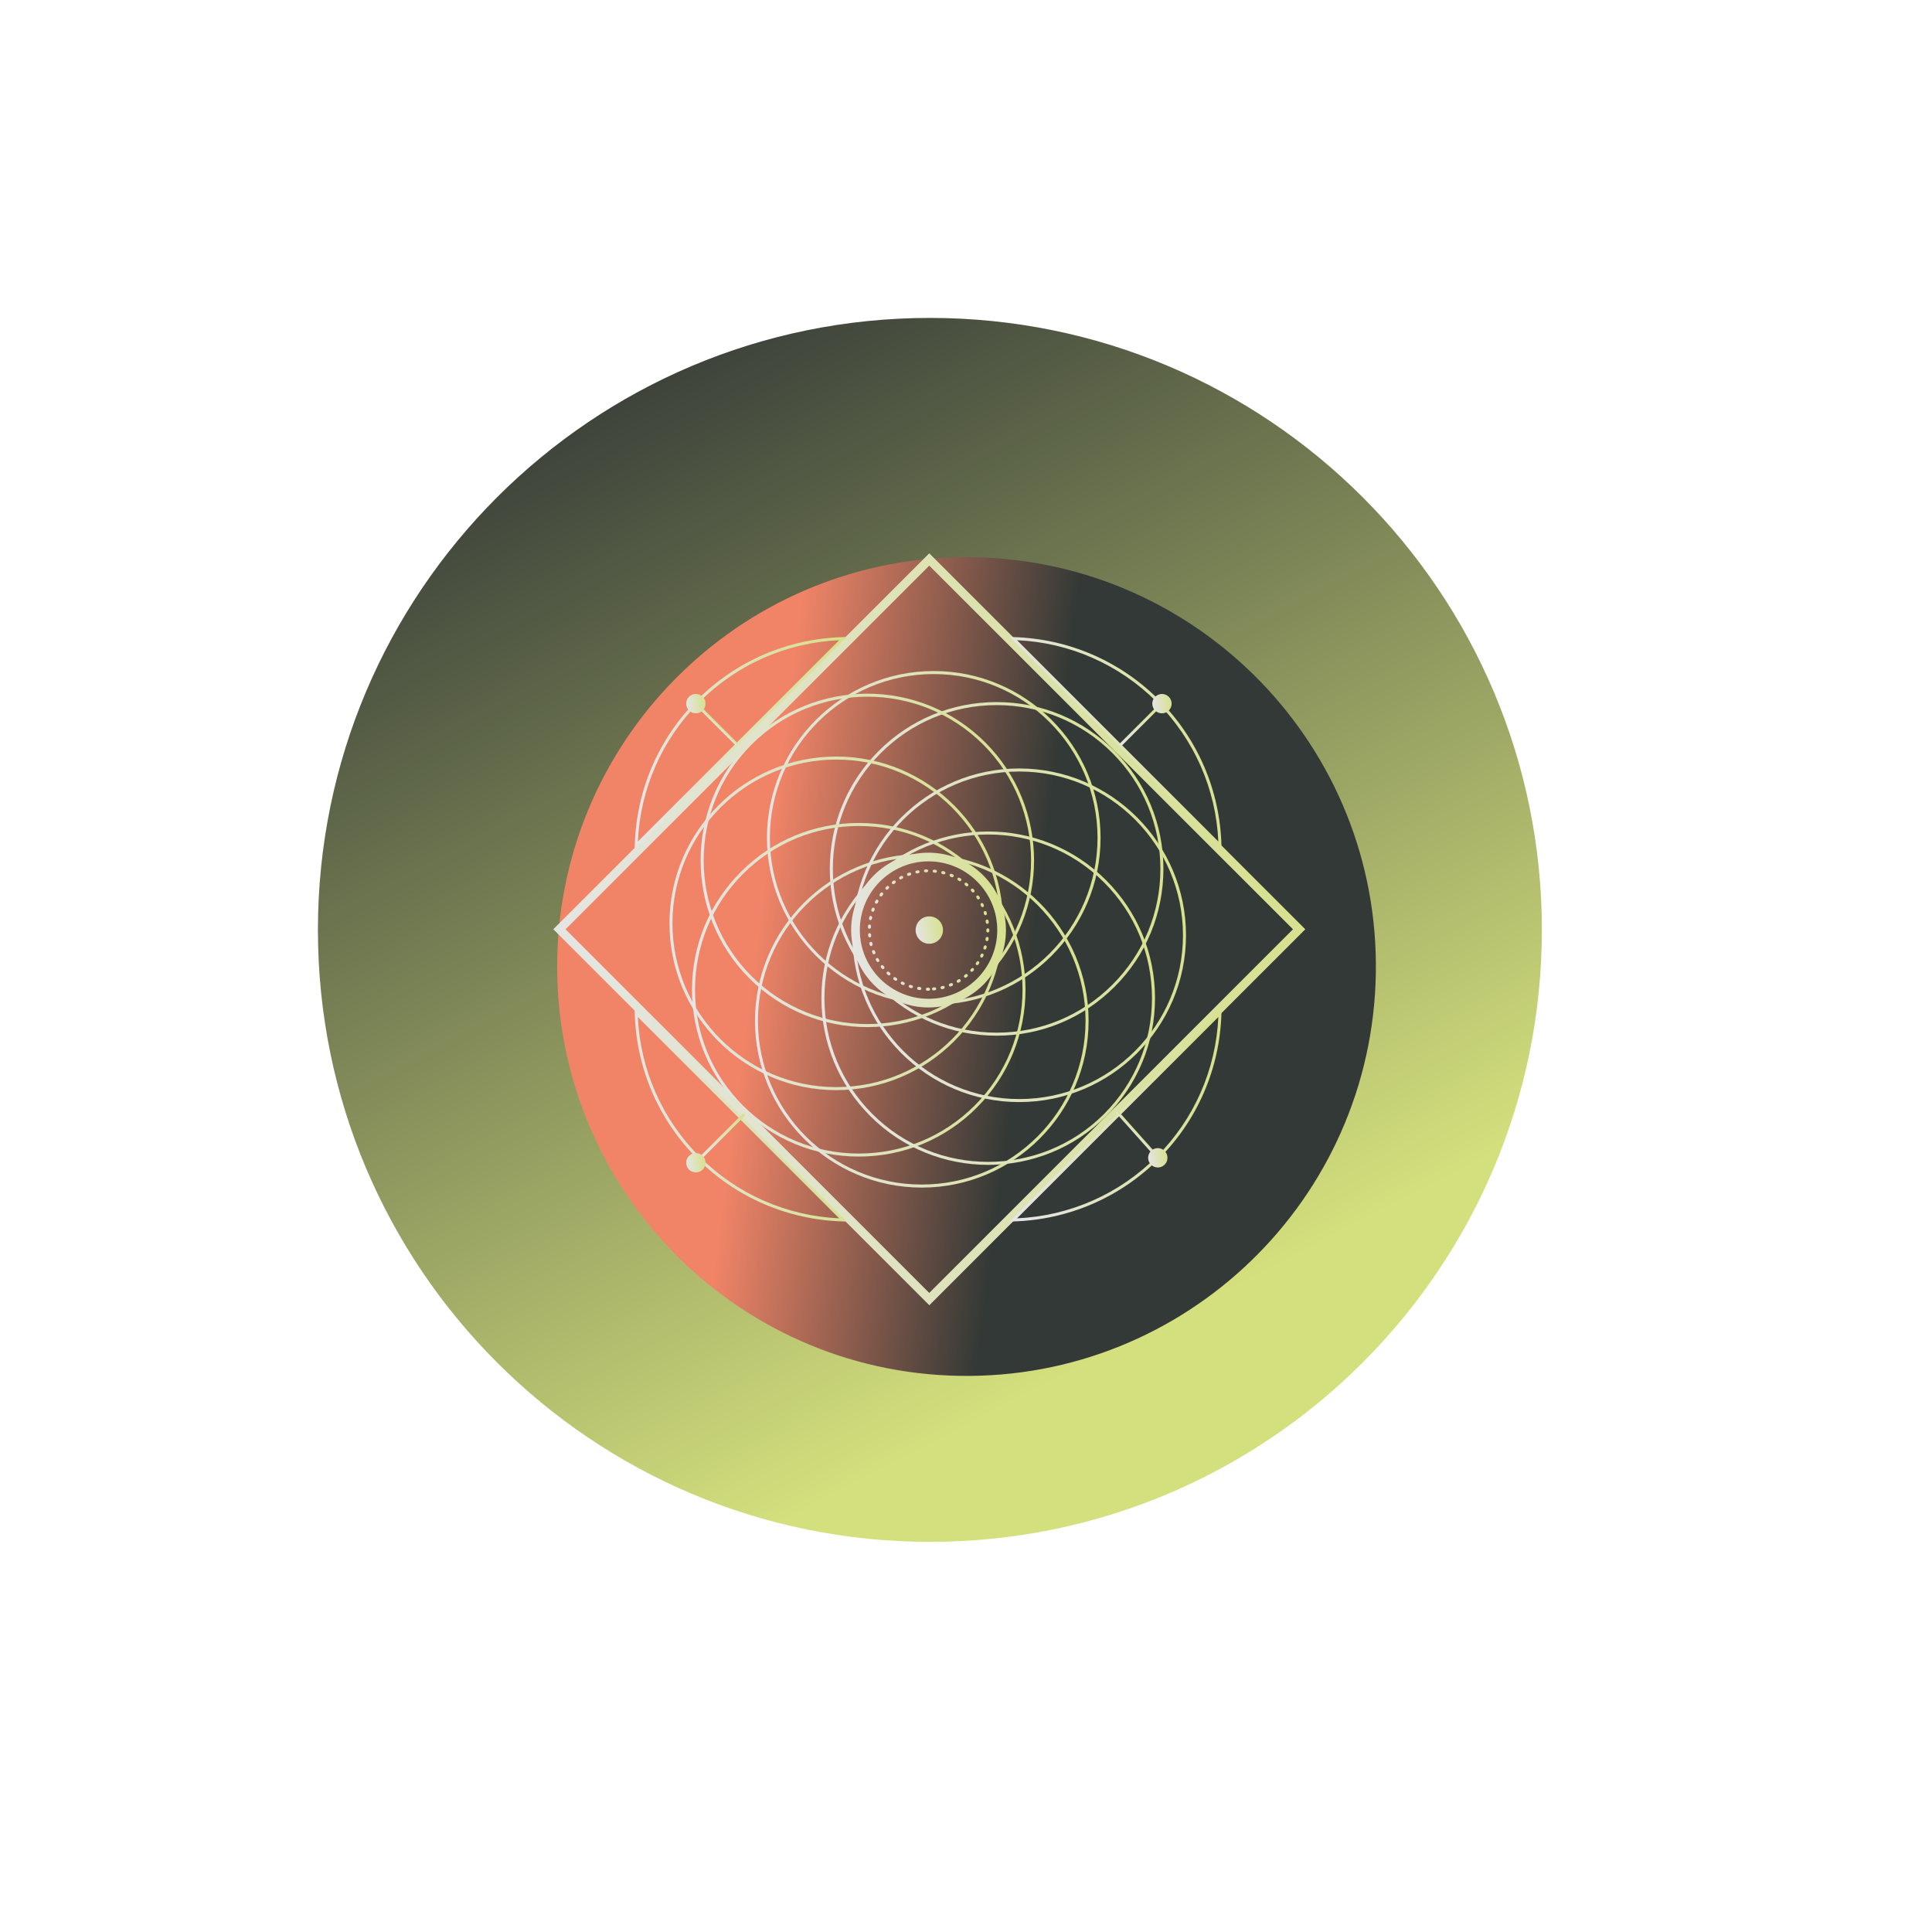 <svg width="237" height="237" viewBox="0 0 237 237" fill="none" xmlns="http://www.w3.org/2000/svg">
<path d="M189.142 114.07C189.142 72.609 155.532 38.999 114.071 38.999C72.611 38.999 39 72.609 39 114.07C39 155.53 72.611 189.141 114.071 189.141C155.532 189.141 189.142 155.53 189.142 114.07Z" fill="url(#paint0_linear_5396_26315)"/>
<g filter="url(#filter0_f_5396_26315)">
<path d="M119.409 68.357C91.679 67.891 68.821 89.993 68.355 117.723C67.889 145.453 89.991 168.311 117.721 168.777C145.451 169.243 168.309 147.141 168.775 119.411C169.241 91.681 147.139 68.823 119.409 68.357Z" fill="url(#paint1_linear_5396_26315)"/>
</g>
<path d="M101.793 106.587C101.793 101.124 103.918 95.984 107.789 92.121C111.652 88.258 116.792 86.125 122.255 86.125C127.718 86.125 132.858 88.251 136.721 92.121C140.584 95.984 142.717 101.124 142.717 106.587C142.717 112.05 140.592 117.19 136.721 121.053C132.858 124.916 127.718 127.049 122.255 127.049C116.792 127.049 111.652 124.924 107.789 121.053C103.926 117.19 101.793 112.05 101.793 106.587ZM142.346 106.587C142.346 101.221 140.253 96.17 136.462 92.38C132.664 88.582 127.621 86.497 122.255 86.497C116.889 86.497 111.846 88.59 108.048 92.38C104.25 96.178 102.165 101.221 102.165 106.587C102.165 111.953 104.258 117.004 108.048 120.794C111.846 124.593 116.889 126.678 122.255 126.678C127.621 126.678 132.672 124.585 136.462 120.794C140.261 116.996 142.346 111.953 142.346 106.587Z" fill="url(#paint2_linear_5396_26315)"/>
<path d="M94.083 102.779C94.083 91.497 103.263 82.316 114.545 82.316C125.827 82.316 135.007 91.497 135.007 102.779C135.007 114.06 125.827 123.241 114.545 123.241C103.263 123.241 94.083 114.06 94.083 102.779ZM134.635 102.779C134.635 91.699 125.625 82.688 114.537 82.688C103.449 82.688 94.438 91.699 94.438 102.779C94.438 113.858 103.449 122.869 114.537 122.869C125.625 122.869 134.635 113.858 134.635 102.779Z" fill="url(#paint3_linear_5396_26315)"/>
<path d="M85.946 105.542C85.946 100.305 87.942 95.06 91.927 91.076C99.903 83.1 112.882 83.1 120.866 91.076C128.843 99.052 128.843 112.031 120.866 120.016C112.89 127.992 99.911 127.992 91.927 120.016C87.934 116.024 85.946 110.787 85.946 105.55L85.946 105.542ZM120.608 91.335C112.769 83.504 100.024 83.504 92.193 91.335C84.362 99.174 84.362 111.918 92.193 119.749C100.024 127.58 112.777 127.58 120.608 119.749C128.438 111.91 128.438 99.166 120.608 91.335Z" fill="url(#paint4_linear_5396_26315)"/>
<path d="M82.125 113.267C82.125 101.985 91.306 92.805 102.588 92.805C113.869 92.805 123.05 101.985 123.05 113.267C123.05 124.549 113.869 133.729 102.588 133.729C91.306 133.729 82.125 124.549 82.125 113.267ZM122.678 113.267C122.678 102.187 113.667 93.177 102.588 93.177C91.508 93.177 82.489 102.187 82.489 113.267C82.489 124.347 91.5 133.357 102.588 133.357C113.675 133.357 122.678 124.347 122.678 113.267Z" fill="url(#paint5_linear_5396_26315)"/>
<path d="M84.889 121.415C84.889 115.952 87.014 110.812 90.885 106.949C94.748 103.087 99.888 100.953 105.351 100.953C110.814 100.953 115.954 103.078 119.817 106.949C127.793 114.926 127.793 127.905 119.817 135.881C115.954 139.744 110.814 141.877 105.351 141.877C99.888 141.877 94.748 139.752 90.885 135.881C87.022 132.018 84.889 126.878 84.889 121.415ZM125.433 121.415C125.433 116.267 123.477 111.128 119.558 107.208C115.76 103.41 110.717 101.325 105.351 101.325C99.985 101.325 94.934 103.418 91.144 107.208C87.345 111.006 85.26 116.049 85.26 121.415C85.26 126.781 87.353 131.832 91.144 135.622C94.934 139.413 99.985 141.506 105.351 141.506C110.717 141.506 115.76 139.413 119.558 135.622C123.477 131.703 125.433 126.555 125.433 121.415Z" fill="url(#paint6_linear_5396_26315)"/>
<path d="M92.614 125.22C92.614 113.938 101.794 104.758 113.076 104.758C124.357 104.758 133.538 113.938 133.538 125.22C133.538 136.502 124.357 145.682 113.076 145.682C101.794 145.682 92.614 136.502 92.614 125.22ZM133.166 125.22C133.166 114.14 124.155 105.13 113.068 105.13C101.98 105.13 92.977 114.14 92.977 125.22C92.977 136.3 101.988 145.31 113.068 145.31C124.147 145.31 133.166 136.3 133.166 125.22Z" fill="url(#paint7_linear_5396_26315)"/>
<path d="M100.761 122.448C100.761 116.985 102.887 111.845 106.758 107.982C114.734 100.006 127.713 100.006 135.689 107.982C139.552 111.845 141.686 116.985 141.686 122.448C141.686 127.911 139.56 133.051 135.689 136.914C127.713 144.89 114.734 144.89 106.758 136.914C102.895 133.051 100.761 127.911 100.761 122.448ZM141.314 122.448C141.314 117.082 139.221 112.031 135.431 108.241C127.6 100.41 114.847 100.41 107.016 108.241C103.218 112.039 101.133 117.082 101.133 122.448C101.133 127.814 103.226 132.865 107.016 136.655C114.847 144.486 127.6 144.486 135.431 136.655C139.229 132.857 141.314 127.814 141.314 122.448Z" fill="url(#paint8_linear_5396_26315)"/>
<path d="M104.564 114.732C104.564 103.45 113.744 94.269 125.026 94.269C136.308 94.269 145.488 103.45 145.488 114.732C145.488 126.013 136.308 135.194 125.026 135.194C113.744 135.194 104.564 126.013 104.564 114.732ZM145.117 114.732C145.117 103.652 136.106 94.641 125.026 94.641C113.946 94.641 104.928 103.652 104.928 114.732C104.928 125.811 113.938 134.822 125.026 134.822C136.114 134.822 145.117 125.811 145.117 114.732Z" fill="url(#paint9_linear_5396_26315)"/>
<path d="M67.871 113.996L113.992 67.875L160.121 113.996L114 160.117L67.88 113.996L67.871 113.996ZM113.992 69.386L69.375 113.996L113.992 158.605L158.61 113.996L113.992 69.386Z" fill="url(#paint10_linear_5396_26315)"/>
<path d="M115.188 115.281C114.533 115.936 113.467 115.936 112.812 115.281C112.157 114.626 112.157 113.56 112.812 112.905C113.467 112.25 114.533 112.25 115.188 112.905C115.842 113.56 115.842 114.626 115.188 115.281Z" fill="url(#paint11_linear_5396_26315)"/>
<path d="M104.409 114.093C104.409 108.857 108.667 104.598 113.904 104.598C119.141 104.598 123.4 108.857 123.4 114.093C123.4 119.33 119.141 123.589 113.904 123.589C108.667 123.589 104.409 119.33 104.409 114.093ZM122.333 114.093C122.333 109.447 118.551 105.664 113.904 105.664C109.257 105.664 105.475 109.447 105.475 114.093C105.475 118.74 109.257 122.522 113.904 122.522C118.551 122.522 122.333 118.74 122.333 114.093Z" fill="url(#paint12_linear_5396_26315)"/>
<path d="M106.473 113.745L106.473 113.583C106.489 113.486 106.578 113.405 106.675 113.413C106.772 113.413 106.844 113.494 106.844 113.607L106.844 113.753C106.828 113.858 106.747 113.93 106.642 113.93C106.545 113.93 106.465 113.842 106.465 113.745L106.473 113.745ZM106.489 114.658C106.489 114.561 106.561 114.48 106.658 114.472C106.755 114.464 106.844 114.537 106.852 114.642L106.869 114.787C106.885 114.892 106.804 114.981 106.707 114.989C106.61 114.997 106.513 114.924 106.505 114.827L106.489 114.674L106.489 114.658ZM106.602 112.686C106.602 112.686 106.602 112.662 106.602 112.654L106.634 112.5C106.658 112.403 106.755 112.338 106.852 112.363C106.949 112.387 107.014 112.484 106.99 112.581L106.957 112.726C106.941 112.823 106.844 112.888 106.747 112.872C106.658 112.856 106.602 112.775 106.602 112.694L106.602 112.686ZM106.65 115.716C106.65 115.636 106.707 115.555 106.788 115.539C106.885 115.514 106.982 115.579 107.006 115.676L107.038 115.821C107.054 115.918 107.006 116.023 106.909 116.048C106.812 116.072 106.715 116.015 106.683 115.918L106.642 115.765C106.642 115.765 106.642 115.741 106.642 115.724L106.65 115.716ZM106.885 111.66C106.885 111.66 106.885 111.619 106.893 111.603L106.949 111.458C106.982 111.361 107.087 111.312 107.184 111.352C107.281 111.393 107.329 111.498 107.289 111.587L107.24 111.724C107.208 111.821 107.103 111.87 107.006 111.837C106.933 111.813 106.885 111.74 106.885 111.668L106.885 111.66ZM106.966 116.735C106.966 116.662 107.006 116.597 107.079 116.565C107.176 116.525 107.281 116.565 107.321 116.67L107.378 116.807C107.418 116.904 107.378 117.009 107.281 117.05C107.184 117.09 107.079 117.05 107.046 116.953L106.99 116.807C106.99 116.807 106.974 116.759 106.974 116.743L106.966 116.735ZM107.321 110.682C107.321 110.682 107.321 110.625 107.345 110.593L107.418 110.455C107.467 110.366 107.58 110.334 107.669 110.383C107.758 110.431 107.79 110.544 107.741 110.633L107.669 110.762C107.62 110.851 107.507 110.884 107.418 110.835C107.353 110.803 107.321 110.738 107.321 110.674L107.321 110.682ZM107.426 117.696C107.426 117.632 107.459 117.575 107.515 117.543C107.604 117.494 107.717 117.519 107.766 117.607L107.846 117.737C107.895 117.826 107.871 117.939 107.782 117.987C107.693 118.044 107.58 118.012 107.531 117.923L107.45 117.793C107.45 117.793 107.426 117.729 107.426 117.696ZM107.895 109.777C107.895 109.777 107.903 109.704 107.927 109.663L108.016 109.542C108.081 109.461 108.194 109.445 108.275 109.51C108.356 109.575 108.372 109.688 108.307 109.768L108.218 109.89C108.154 109.97 108.04 109.987 107.96 109.93C107.911 109.898 107.887 109.841 107.887 109.785L107.895 109.777ZM108.032 118.577C108.032 118.521 108.057 118.472 108.105 118.432C108.186 118.367 108.299 118.383 108.364 118.464L108.453 118.577C108.517 118.658 108.509 118.771 108.428 118.836C108.347 118.901 108.234 118.892 108.17 118.812L108.073 118.69C108.073 118.69 108.032 118.618 108.032 118.577ZM108.598 108.968C108.598 108.92 108.614 108.871 108.655 108.839C108.695 108.799 108.727 108.766 108.768 108.726C108.84 108.653 108.954 108.661 109.026 108.726C109.099 108.799 109.091 108.912 109.026 108.985L108.921 109.09C108.849 109.162 108.735 109.162 108.663 109.09C108.622 109.057 108.606 109.009 108.606 108.96L108.598 108.968ZM108.752 119.369C108.752 119.321 108.768 119.28 108.8 119.24C108.873 119.167 108.986 119.159 109.059 119.24L109.172 119.337C109.245 119.402 109.253 119.523 109.188 119.595C109.123 119.668 109.002 119.676 108.929 119.612L108.816 119.507C108.816 119.507 108.76 119.426 108.76 119.377L108.752 119.369ZM109.398 108.273C109.398 108.217 109.422 108.16 109.471 108.128L109.592 108.039C109.673 107.982 109.786 107.999 109.851 108.079C109.915 108.16 109.891 108.273 109.81 108.338L109.689 108.427C109.608 108.484 109.495 108.467 109.43 108.387C109.406 108.354 109.398 108.314 109.398 108.273ZM109.576 120.048C109.576 120.048 109.584 119.975 109.608 119.943C109.665 119.862 109.778 119.838 109.867 119.895L109.988 119.983C110.069 120.04 110.101 120.153 110.037 120.234C109.98 120.315 109.867 120.339 109.786 120.282L109.657 120.194C109.608 120.161 109.576 120.105 109.576 120.04L109.576 120.048ZM110.295 107.7C110.295 107.635 110.327 107.57 110.392 107.538C110.441 107.514 110.489 107.489 110.529 107.465C110.618 107.417 110.732 107.457 110.772 107.546C110.812 107.635 110.78 107.748 110.691 107.789C110.651 107.813 110.602 107.829 110.562 107.853C110.473 107.902 110.36 107.869 110.311 107.78C110.295 107.756 110.287 107.724 110.287 107.692L110.295 107.7ZM110.489 120.589C110.489 120.589 110.489 120.533 110.505 120.509C110.554 120.42 110.659 120.379 110.748 120.428L110.885 120.493C110.974 120.533 111.014 120.646 110.974 120.735C110.934 120.824 110.82 120.864 110.732 120.824L110.586 120.751C110.521 120.719 110.489 120.654 110.489 120.589ZM111.265 107.263C111.265 107.19 111.313 107.118 111.386 107.094C111.435 107.077 111.483 107.061 111.54 107.045C111.637 107.013 111.742 107.069 111.774 107.158C111.798 107.255 111.75 107.36 111.653 107.393C111.604 107.409 111.564 107.425 111.515 107.441C111.418 107.473 111.313 107.425 111.281 107.336C111.281 107.312 111.273 107.296 111.273 107.271L111.265 107.263ZM111.475 120.994C111.475 120.994 111.475 120.953 111.483 120.937C111.515 120.84 111.62 120.792 111.717 120.824C111.766 120.84 111.806 120.856 111.855 120.864C111.952 120.897 112.008 120.994 111.976 121.091C111.944 121.188 111.847 121.244 111.75 121.212C111.701 121.196 111.645 121.179 111.596 121.163C111.523 121.139 111.475 121.066 111.475 120.994ZM112.291 106.972C112.291 106.883 112.348 106.811 112.437 106.795L112.59 106.762C112.687 106.746 112.784 106.811 112.8 106.908C112.817 107.013 112.752 107.102 112.655 107.118L112.509 107.142C112.412 107.166 112.315 107.102 112.291 106.997C112.291 106.988 112.291 106.972 112.291 106.964L112.291 106.972ZM112.509 121.244C112.509 121.244 112.509 121.228 112.509 121.212C112.526 121.115 112.623 121.042 112.72 121.058L112.865 121.082C112.962 121.099 113.043 121.196 113.019 121.293C113.002 121.39 112.914 121.462 112.808 121.446L112.655 121.422C112.566 121.406 112.501 121.333 112.501 121.244L112.509 121.244ZM113.35 106.835C113.35 106.738 113.423 106.657 113.52 106.649L113.673 106.649C113.77 106.641 113.859 106.722 113.859 106.819C113.859 106.916 113.778 106.997 113.681 107.005L113.536 107.005C113.439 107.013 113.35 106.94 113.342 106.835L113.342 106.827L113.35 106.835ZM113.576 121.341C113.576 121.244 113.665 121.163 113.762 121.163L113.908 121.163C114.005 121.163 114.093 121.244 114.093 121.349C114.093 121.454 114.013 121.535 113.908 121.535L113.754 121.535C113.657 121.535 113.576 121.446 113.576 121.349L113.576 121.341ZM114.328 121.317C114.328 121.22 114.4 121.139 114.497 121.131L114.643 121.115C114.74 121.107 114.837 121.179 114.845 121.276C114.861 121.373 114.78 121.47 114.683 121.478L114.53 121.495C114.433 121.503 114.344 121.43 114.336 121.325L114.336 121.309L114.328 121.317ZM114.417 106.859C114.417 106.859 114.417 106.851 114.417 106.843C114.425 106.746 114.514 106.665 114.619 106.681L114.772 106.698C114.869 106.706 114.942 106.803 114.934 106.9C114.926 106.997 114.829 107.069 114.732 107.061L114.586 107.045C114.489 107.037 114.417 106.956 114.417 106.859ZM115.378 121.155C115.378 121.074 115.435 120.994 115.516 120.977L115.661 120.945C115.758 120.921 115.855 120.977 115.887 121.074C115.904 121.179 115.855 121.268 115.758 121.301L115.605 121.341C115.508 121.365 115.411 121.301 115.386 121.204C115.386 121.188 115.386 121.179 115.386 121.163L115.378 121.155ZM115.467 107.037C115.467 107.037 115.467 107.005 115.467 106.997C115.491 106.9 115.588 106.835 115.685 106.859C115.734 106.875 115.791 106.883 115.839 106.9C115.936 106.924 115.993 107.029 115.968 107.126C115.936 107.223 115.839 107.279 115.742 107.255C115.694 107.239 115.645 107.231 115.605 107.215C115.524 107.191 115.467 107.118 115.467 107.037ZM116.397 120.832C116.397 120.759 116.437 120.686 116.51 120.662L116.647 120.606C116.744 120.565 116.849 120.606 116.89 120.703C116.93 120.792 116.89 120.905 116.793 120.945L116.647 121.002C116.55 121.042 116.445 121.002 116.405 120.897C116.397 120.872 116.389 120.848 116.389 120.832L116.397 120.832ZM116.486 107.368C116.486 107.368 116.486 107.32 116.502 107.296C116.542 107.199 116.647 107.158 116.744 107.199L116.89 107.263C116.978 107.304 117.019 107.409 116.978 107.506C116.938 107.595 116.833 107.643 116.736 107.603L116.599 107.546C116.526 107.514 116.486 107.449 116.486 107.376L116.486 107.368ZM117.358 120.371C117.358 120.307 117.391 120.25 117.447 120.21L117.577 120.137C117.665 120.08 117.779 120.113 117.827 120.202C117.876 120.29 117.851 120.404 117.762 120.452L117.625 120.533C117.536 120.581 117.423 120.549 117.374 120.468C117.358 120.436 117.35 120.412 117.35 120.379L117.358 120.371ZM117.439 107.845C117.439 107.845 117.447 107.78 117.463 107.748C117.52 107.659 117.625 107.635 117.714 107.683L117.851 107.764C117.94 107.821 117.964 107.934 117.908 108.015C117.851 108.104 117.738 108.128 117.657 108.071L117.528 107.991C117.471 107.958 117.439 107.894 117.439 107.837L117.439 107.845ZM118.239 119.765C118.239 119.709 118.263 119.66 118.312 119.62L118.425 119.523C118.506 119.458 118.619 119.466 118.684 119.547C118.748 119.628 118.74 119.741 118.659 119.806C118.619 119.838 118.579 119.87 118.538 119.903C118.457 119.967 118.344 119.951 118.28 119.87C118.255 119.838 118.239 119.797 118.239 119.757L118.239 119.765ZM118.312 108.451C118.312 108.411 118.328 108.37 118.352 108.338C118.417 108.257 118.53 108.249 118.611 108.314L118.732 108.411C118.813 108.475 118.821 108.589 118.756 108.669C118.692 108.75 118.571 108.758 118.498 108.694L118.385 108.597C118.344 108.564 118.32 108.508 118.32 108.451L118.312 108.451ZM119.023 119.038C119.023 118.989 119.039 118.949 119.072 118.917L119.169 118.804C119.233 118.731 119.354 118.723 119.427 118.787C119.5 118.852 119.508 118.973 119.443 119.046L119.338 119.159C119.266 119.232 119.152 119.24 119.08 119.167C119.039 119.135 119.023 119.078 119.023 119.03L119.023 119.038ZM119.088 109.187C119.088 109.138 119.104 109.09 119.144 109.049C119.217 108.976 119.338 108.985 119.403 109.057C119.435 109.098 119.476 109.138 119.508 109.178C119.573 109.251 119.565 109.373 119.492 109.437C119.411 109.502 119.298 109.494 119.233 109.421L119.136 109.308C119.136 109.308 119.088 109.227 119.088 109.187ZM119.694 118.214C119.694 118.214 119.702 118.141 119.726 118.109L119.807 117.987C119.864 117.906 119.977 117.882 120.058 117.939C120.138 117.995 120.163 118.109 120.106 118.189L120.017 118.319C119.961 118.399 119.847 118.424 119.767 118.367C119.71 118.335 119.686 118.27 119.686 118.214L119.694 118.214ZM119.75 110.027C119.75 109.971 119.783 109.914 119.831 109.873C119.912 109.817 120.025 109.841 120.082 109.922L120.171 110.051C120.227 110.132 120.203 110.253 120.114 110.302C120.025 110.358 119.912 110.334 119.864 110.245L119.783 110.124C119.783 110.124 119.75 110.059 119.75 110.019L119.75 110.027ZM120.235 117.292C120.235 117.292 120.235 117.236 120.251 117.212L120.316 117.074C120.357 116.985 120.47 116.945 120.559 116.985C120.647 117.026 120.688 117.139 120.647 117.228L120.583 117.365C120.542 117.454 120.429 117.494 120.34 117.454C120.276 117.422 120.235 117.357 120.235 117.292ZM120.276 110.948C120.276 110.884 120.316 110.811 120.381 110.787C120.47 110.746 120.583 110.787 120.623 110.876L120.688 111.021C120.728 111.11 120.688 111.223 120.599 111.263C120.51 111.304 120.397 111.263 120.357 111.175L120.292 111.037C120.292 111.037 120.276 110.981 120.276 110.956L120.276 110.948ZM120.639 116.298C120.639 116.298 120.639 116.258 120.647 116.242L120.688 116.096C120.72 115.999 120.817 115.943 120.914 115.975C121.011 116.007 121.068 116.104 121.035 116.201L120.987 116.355C120.955 116.452 120.849 116.5 120.753 116.476C120.672 116.452 120.623 116.379 120.623 116.298L120.639 116.298ZM120.664 111.942C120.664 111.862 120.712 111.789 120.793 111.765C120.89 111.732 120.995 111.789 121.019 111.886L121.06 112.031C121.092 112.128 121.035 112.233 120.938 112.258C120.841 112.29 120.736 112.233 120.712 112.136L120.672 111.991C120.672 111.991 120.672 111.959 120.672 111.934L120.664 111.942ZM120.89 115.264C120.89 115.264 120.89 115.248 120.89 115.231L120.914 115.086C120.93 114.989 121.019 114.916 121.124 114.932C121.221 114.949 121.294 115.038 121.278 115.143L121.254 115.296C121.237 115.393 121.14 115.466 121.043 115.45C120.955 115.434 120.89 115.361 120.89 115.272L120.89 115.264ZM120.906 112.985C120.906 112.896 120.971 112.815 121.06 112.807C121.157 112.791 121.254 112.864 121.27 112.961L121.294 113.114C121.31 113.219 121.237 113.308 121.14 113.324C121.043 113.34 120.946 113.268 120.93 113.171L120.906 113.017C120.906 113.017 120.906 113.001 120.906 112.993L120.906 112.985ZM120.987 114.205L120.987 114.084C120.987 113.987 121.068 113.882 121.173 113.882C121.278 113.882 121.359 113.947 121.359 114.052L121.359 114.213C121.359 114.31 121.27 114.391 121.173 114.391C121.076 114.391 120.995 114.31 120.995 114.205L120.987 114.205Z" fill="url(#paint13_linear_5396_26315)"/>
<path d="M123.846 78.137L124.307 78.153C131.055 78.347 137.39 81.078 142.15 85.838C146.918 90.606 149.65 96.942 149.836 103.682L149.852 104.143L123.846 78.137ZM149.456 103.23C149.157 96.756 146.482 90.687 141.892 86.097C137.302 81.507 131.232 78.832 124.759 78.533L149.456 103.23Z" fill="url(#paint14_linear_5396_26315)"/>
<path d="M123.846 149.85L124.169 149.527L149.852 123.844L149.836 124.304C149.642 131.052 146.918 137.388 142.15 142.148C137.382 146.916 131.046 149.64 124.307 149.834L123.846 149.85ZM149.456 124.757L124.759 149.454C131.232 149.155 137.302 146.48 141.892 141.89C146.482 137.299 149.157 131.23 149.456 124.757Z" fill="url(#paint15_linear_5396_26315)"/>
<path d="M77.85 104.143L77.866 103.682C78.06 96.934 80.784 90.598 85.552 85.838C90.32 81.07 96.656 78.347 103.396 78.153L103.856 78.137L103.533 78.46L77.85 104.143ZM102.943 78.533C96.47 78.832 90.401 81.507 85.81 86.097C81.22 90.687 78.545 96.756 78.246 103.23L102.943 78.533Z" fill="url(#paint16_linear_5396_26315)"/>
<path d="M77.85 123.844L103.856 149.85L103.396 149.834C96.648 149.64 90.312 146.908 85.552 142.148C80.784 137.38 78.052 131.044 77.866 124.304L77.85 123.844ZM102.943 149.454L78.246 124.757C78.545 131.23 81.22 137.299 85.81 141.89C90.401 146.48 96.47 149.155 102.943 149.454Z" fill="url(#paint17_linear_5396_26315)"/>
<path d="M142.661 86.429L142.404 86.172L137.272 91.303L137.53 91.561L142.661 86.429Z" fill="url(#paint18_linear_5396_26315)"/>
<path d="M142.178 141.892L137.136 136.242L136.865 136.484L141.907 142.134L142.178 141.892Z" fill="url(#paint19_linear_5396_26315)"/>
<path d="M90.534 91.216L85.494 86.176L85.237 86.433L90.277 91.473L90.534 91.216Z" fill="url(#paint20_linear_5396_26315)"/>
<path d="M91.405 136.843L91.148 136.586L85.696 142.038L85.953 142.295L91.405 136.843Z" fill="url(#paint21_linear_5396_26315)"/>
<path d="M142.54 87.505C141.885 87.505 141.352 86.972 141.352 86.317C141.352 85.662 141.885 85.129 142.54 85.129C143.194 85.129 143.728 85.662 143.728 86.317C143.728 86.972 143.194 87.505 142.54 87.505Z" fill="url(#paint22_linear_5396_26315)"/>
<path d="M85.363 87.505C84.708 87.505 84.175 86.972 84.175 86.317C84.175 85.662 84.708 85.129 85.363 85.129C86.017 85.129 86.551 85.662 86.551 86.317C86.551 86.972 86.017 87.505 85.363 87.505Z" fill="url(#paint23_linear_5396_26315)"/>
<path d="M85.363 143.821C84.708 143.821 84.175 143.288 84.175 142.633C84.175 141.979 84.708 141.445 85.363 141.445C86.017 141.445 86.551 141.979 86.551 142.633C86.551 143.288 86.017 143.821 85.363 143.821Z" fill="url(#paint24_linear_5396_26315)"/>
<path d="M140.841 142.028C140.841 142.684 141.373 143.216 142.029 143.216C142.685 143.216 143.217 142.684 143.217 142.028C143.217 141.372 142.685 140.84 142.029 140.84C141.373 140.84 140.841 141.372 140.841 142.028Z" fill="url(#paint25_linear_5396_26315)"/>
<defs>
<filter id="filter0_f_5396_26315" x="0.574" y="0.574" width="235.981" height="235.984" filterUnits="userSpaceOnUse" color-interpolation-filters="sRGB">
<feFlood flood-opacity="0" result="BackgroundImageFix"/>
<feBlend mode="normal" in="SourceGraphic" in2="BackgroundImageFix" result="shape"/>
<feGaussianBlur stdDeviation="33.887" result="effect1_foregroundBlur_5396_26315"/>
</filter>
<linearGradient id="paint0_linear_5396_26315" x1="91.726" y1="189.071" x2="27.126" y2="64.357" gradientUnits="userSpaceOnUse">
<stop stop-color="#D4E07D"/>
<stop offset="1" stop-color="#333936"/>
</linearGradient>
<linearGradient id="paint1_linear_5396_26315" x1="97.73" y1="77.559" x2="131.153" y2="81.939" gradientUnits="userSpaceOnUse">
<stop stop-color="#F18467"/>
<stop offset="1" stop-color="#333936"/>
</linearGradient>
<linearGradient id="paint2_linear_5396_26315" x1="101.044" y1="107.051" x2="149.954" y2="100.56" gradientUnits="userSpaceOnUse">
<stop stop-color="#E5E5E5"/>
<stop offset="1" stop-color="#D4E07D"/>
</linearGradient>
<linearGradient id="paint3_linear_5396_26315" x1="93.334" y1="103.243" x2="142.244" y2="96.752" gradientUnits="userSpaceOnUse">
<stop stop-color="#E5E5E5"/>
<stop offset="1" stop-color="#D4E07D"/>
</linearGradient>
<linearGradient id="paint4_linear_5396_26315" x1="85.198" y1="106.01" x2="134.081" y2="99.523" gradientUnits="userSpaceOnUse">
<stop stop-color="#E5E5E5"/>
<stop offset="1" stop-color="#D4E07D"/>
</linearGradient>
<linearGradient id="paint5_linear_5396_26315" x1="81.377" y1="113.731" x2="130.286" y2="107.24" gradientUnits="userSpaceOnUse">
<stop stop-color="#E5E5E5"/>
<stop offset="1" stop-color="#D4E07D"/>
</linearGradient>
<linearGradient id="paint6_linear_5396_26315" x1="84.14" y1="121.88" x2="133.033" y2="115.393" gradientUnits="userSpaceOnUse">
<stop stop-color="#E5E5E5"/>
<stop offset="1" stop-color="#D4E07D"/>
</linearGradient>
<linearGradient id="paint7_linear_5396_26315" x1="91.865" y1="125.684" x2="140.774" y2="119.193" gradientUnits="userSpaceOnUse">
<stop stop-color="#E5E5E5"/>
<stop offset="1" stop-color="#D4E07D"/>
</linearGradient>
<linearGradient id="paint8_linear_5396_26315" x1="100.013" y1="122.912" x2="148.921" y2="116.417" gradientUnits="userSpaceOnUse">
<stop stop-color="#E5E5E5"/>
<stop offset="1" stop-color="#D4E07D"/>
</linearGradient>
<linearGradient id="paint9_linear_5396_26315" x1="103.815" y1="115.196" x2="152.725" y2="108.705" gradientUnits="userSpaceOnUse">
<stop stop-color="#E5E5E5"/>
<stop offset="1" stop-color="#D4E07D"/>
</linearGradient>
<linearGradient id="paint10_linear_5396_26315" x1="66.184" y1="115.042" x2="176.433" y2="100.409" gradientUnits="userSpaceOnUse">
<stop stop-color="#E5E5E5"/>
<stop offset="1" stop-color="#D4E07D"/>
</linearGradient>
<linearGradient id="paint11_linear_5396_26315" x1="112.26" y1="114.131" x2="116.273" y2="113.599" gradientUnits="userSpaceOnUse">
<stop stop-color="#E5E5E5"/>
<stop offset="1" stop-color="#D4E07D"/>
</linearGradient>
<linearGradient id="paint12_linear_5396_26315" x1="104.061" y1="114.309" x2="126.758" y2="111.297" gradientUnits="userSpaceOnUse">
<stop stop-color="#E5E5E5"/>
<stop offset="1" stop-color="#D4E07D"/>
</linearGradient>
<linearGradient id="paint13_linear_5396_26315" x1="106.192" y1="114.261" x2="123.992" y2="111.897" gradientUnits="userSpaceOnUse">
<stop stop-color="#E5E5E5"/>
<stop offset="1" stop-color="#D4E07D"/>
</linearGradient>
<linearGradient id="paint14_linear_5396_26315" x1="123.37" y1="91.435" x2="154.45" y2="87.31" gradientUnits="userSpaceOnUse">
<stop stop-color="#E5E5E5"/>
<stop offset="1" stop-color="#D4E07D"/>
</linearGradient>
<linearGradient id="paint15_linear_5396_26315" x1="123.37" y1="137.142" x2="154.45" y2="133.017" gradientUnits="userSpaceOnUse">
<stop stop-color="#E5E5E5"/>
<stop offset="1" stop-color="#D4E07D"/>
</linearGradient>
<linearGradient id="paint16_linear_5396_26315" x1="77.374" y1="91.435" x2="108.455" y2="87.31" gradientUnits="userSpaceOnUse">
<stop stop-color="#E5E5E5"/>
<stop offset="1" stop-color="#D4E07D"/>
</linearGradient>
<linearGradient id="paint17_linear_5396_26315" x1="77.374" y1="137.142" x2="108.455" y2="133.017" gradientUnits="userSpaceOnUse">
<stop stop-color="#E5E5E5"/>
<stop offset="1" stop-color="#D4E07D"/>
</linearGradient>
<linearGradient id="paint18_linear_5396_26315" x1="137.31" y1="91.529" x2="136.026" y2="88.688" gradientUnits="userSpaceOnUse">
<stop stop-color="#E5E5E5"/>
<stop offset="1" stop-color="#D4E07D"/>
</linearGradient>
<linearGradient id="paint19_linear_5396_26315" x1="139.438" y1="139.378" x2="139.766" y2="139.081" gradientUnits="userSpaceOnUse">
<stop stop-color="#E5E5E5"/>
<stop offset="1" stop-color="#D4E07D"/>
</linearGradient>
<linearGradient id="paint20_linear_5396_26315" x1="87.809" y1="89.015" x2="88.12" y2="88.7" gradientUnits="userSpaceOnUse">
<stop stop-color="#E5E5E5"/>
<stop offset="1" stop-color="#D4E07D"/>
</linearGradient>
<linearGradient id="paint21_linear_5396_26315" x1="85.728" y1="142.269" x2="84.379" y2="139.433" gradientUnits="userSpaceOnUse">
<stop stop-color="#E5E5E5"/>
<stop offset="1" stop-color="#D4E07D"/>
</linearGradient>
<linearGradient id="paint22_linear_5396_26315" x1="141.308" y1="86.344" x2="144.148" y2="85.967" gradientUnits="userSpaceOnUse">
<stop stop-color="#E5E5E5"/>
<stop offset="1" stop-color="#D4E07D"/>
</linearGradient>
<linearGradient id="paint23_linear_5396_26315" x1="84.131" y1="86.344" x2="86.971" y2="85.967" gradientUnits="userSpaceOnUse">
<stop stop-color="#E5E5E5"/>
<stop offset="1" stop-color="#D4E07D"/>
</linearGradient>
<linearGradient id="paint24_linear_5396_26315" x1="84.131" y1="142.66" x2="86.971" y2="142.283" gradientUnits="userSpaceOnUse">
<stop stop-color="#E5E5E5"/>
<stop offset="1" stop-color="#D4E07D"/>
</linearGradient>
<linearGradient id="paint25_linear_5396_26315" x1="140.798" y1="142.055" x2="143.637" y2="141.678" gradientUnits="userSpaceOnUse">
<stop stop-color="#E5E5E5"/>
<stop offset="1" stop-color="#D4E07D"/>
</linearGradient>
</defs>
</svg>
